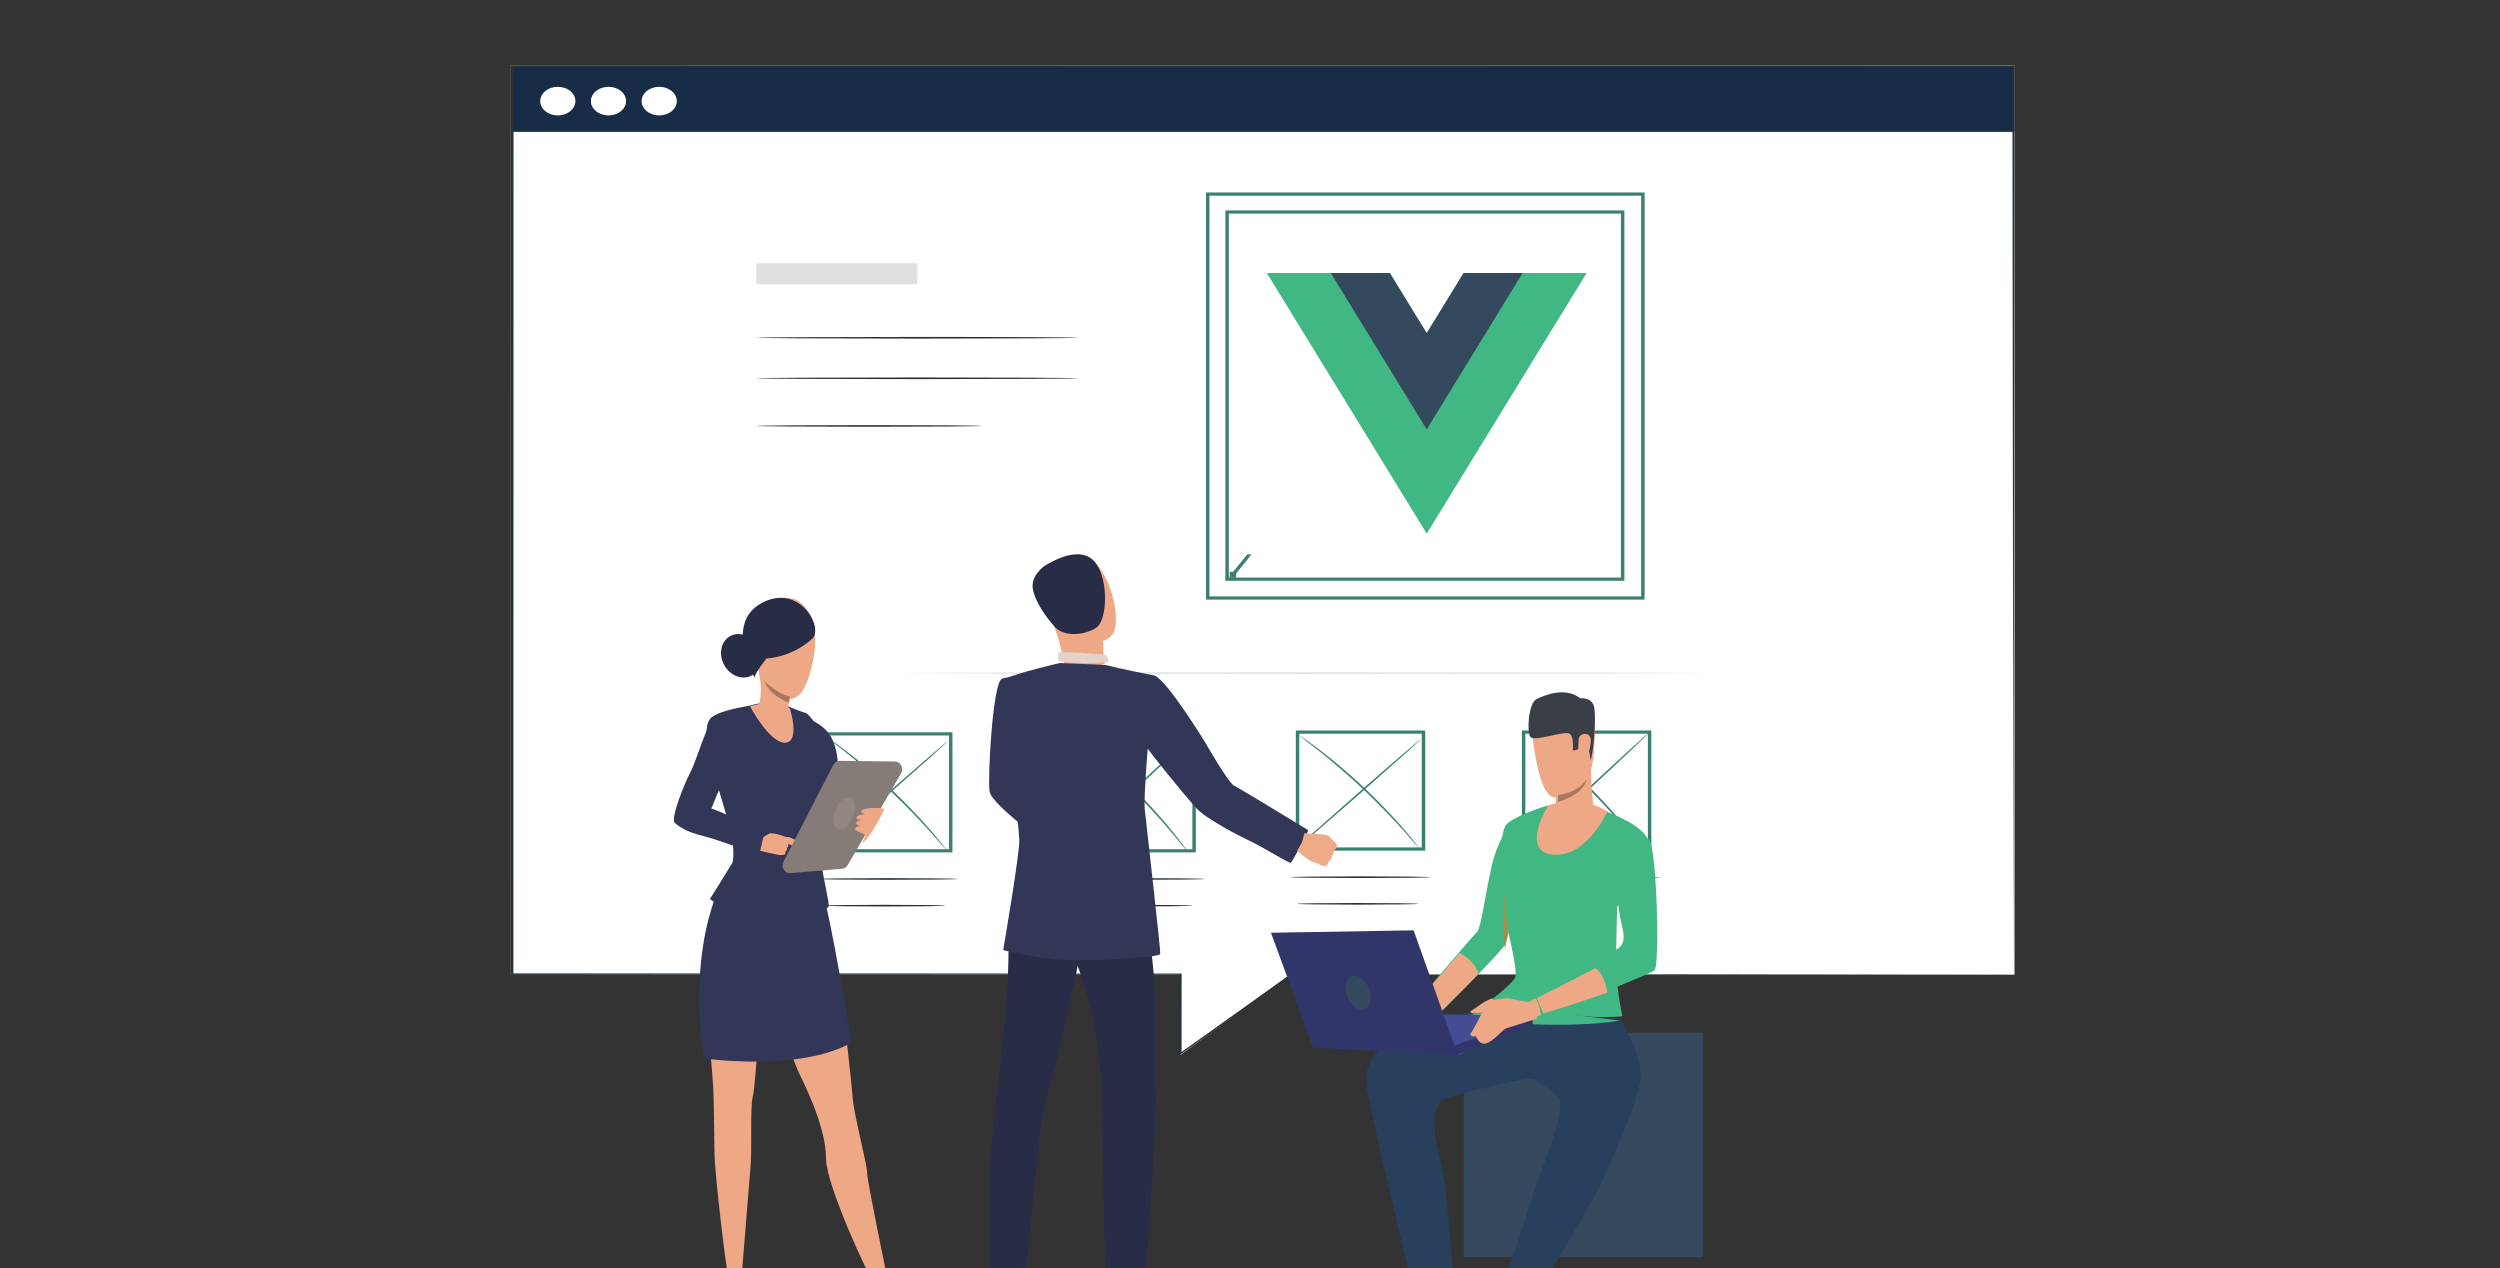 <svg width="690" height="350" viewBox="0 0 690 350" fill="none" xmlns="http://www.w3.org/2000/svg">
<rect x="0" y="0" width="690" height="350" fill="#333333" stroke="none"/>
<g clip-path="url(#clip0_2627_3256)">
<rect x="404" y="285" width="66" height="62" fill="#34495E"/>
<path d="M556 18H141V269.006H325.766V291.183L356.037 269.006H556V18Z" fill="white"/>
<path d="M556 18.242H141V36.394H556V18.242Z" fill="#162C47"/>
<path d="M158.813 27.907C158.813 30.088 156.64 31.854 153.957 31.854C151.274 31.854 149.102 30.088 149.102 27.907C149.102 25.727 151.274 23.961 153.957 23.961C156.64 23.961 158.813 25.727 158.813 27.907Z" fill="white"/>
<path d="M172.797 27.907C172.797 30.088 170.625 31.854 167.942 31.854C165.258 31.854 163.086 30.088 163.086 27.907C163.086 25.727 165.258 23.961 167.942 23.961C170.625 23.961 172.797 25.727 172.797 27.907Z" fill="white"/>
<path d="M186.797 27.907C186.797 30.088 184.625 31.854 181.942 31.854C179.258 31.854 177.086 30.088 177.086 27.907C177.086 25.727 179.258 23.961 181.942 23.961C184.614 23.961 186.797 25.727 186.797 27.907Z" fill="white"/>
<path d="M555.714 268.864C555.714 267.23 555.591 169.239 555.414 18.23L555.714 18.424C436.283 18.433 294.047 18.45 141.382 18.459L141.736 18.23C141.736 23.191 141.736 28.55 141.736 33.927C141.722 118.411 141.709 198.321 141.695 268.864L141.382 268.66C209.037 268.669 271.063 268.687 325.864 268.696H326.123V268.864C326.123 276.651 326.109 283.811 326.109 290.768L325.673 290.662C336.47 282.963 346.408 275.874 355.882 269.12L355.95 269.067H356.045C481.555 268.943 553.969 268.864 555.714 268.864C553.955 268.872 481.555 269.049 356.045 269.367L356.209 269.314C346.748 276.077 336.811 283.166 326.028 290.874L325.591 291.183V290.759C325.591 283.802 325.578 276.633 325.578 268.855L325.837 269.022C271.05 269.031 209.01 269.049 141.354 269.058H141.041V268.855C141.027 198.312 141.014 118.411 141 33.919C141 28.542 141 23.183 141 18.221V18H141.354C294.033 18.009 436.27 18.026 555.7 18.035H556V18.23C555.836 169.239 555.714 267.23 555.714 268.864Z" fill="#263238"/>
<path d="M253.19 72.664H208.758V78.456H253.19V72.664Z" fill="#E0E0E0"/>
<path d="M297.48 93.222C297.48 93.346 277.657 93.452 253.21 93.452C228.753 93.452 208.93 93.346 208.93 93.222C208.93 93.099 228.753 92.993 253.21 92.993C277.657 92.984 297.48 93.09 297.48 93.222Z" fill="#263238"/>
<path d="M270.969 117.558C270.969 117.681 257.081 117.787 239.95 117.787C222.818 117.787 208.93 117.681 208.93 117.558C208.93 117.434 222.818 117.328 239.95 117.328C257.081 117.328 270.969 117.434 270.969 117.558Z" fill="#263238"/>
<path d="M297.48 104.409C297.48 104.533 277.657 104.639 253.21 104.639C228.753 104.639 208.93 104.533 208.93 104.409C208.93 104.286 228.753 104.18 253.21 104.18C277.657 104.18 297.48 104.286 297.48 104.409Z" fill="#263238"/>
<path d="M330.047 235.262H294.328V202.109H330.047V235.262ZM295.279 234.379H329.096V202.992H295.279V234.379Z" fill="#3A8070"/>
<path d="M262.875 235.262H227.156V202.109H262.875V235.262ZM228.117 234.379H261.933V202.992H228.117V234.379Z" fill="#3A8070"/>
<path d="M264.341 242.597C264.341 242.72 255.685 242.826 245.003 242.826C234.32 242.826 225.664 242.72 225.664 242.597C225.664 242.473 234.32 242.367 245.003 242.367C255.685 242.367 264.341 242.473 264.341 242.597Z" fill="#263238"/>
<path d="M261.009 249.956C261.009 250.08 253.495 250.186 244.239 250.186C234.974 250.186 227.469 250.08 227.469 249.956C227.469 249.833 234.974 249.727 244.239 249.727C253.495 249.727 261.009 249.833 261.009 249.956Z" fill="#263238"/>
<path d="M332.513 242.597C332.513 242.72 323.857 242.826 313.175 242.826C302.492 242.826 293.836 242.72 293.836 242.597C293.836 242.473 302.492 242.367 313.175 242.367C323.847 242.367 332.513 242.473 332.513 242.597Z" fill="#263238"/>
<path d="M329.166 249.956C329.166 250.08 321.651 250.186 312.395 250.186C303.13 250.186 295.625 250.08 295.625 249.956C295.625 249.833 303.13 249.727 312.395 249.727C321.66 249.727 329.166 249.833 329.166 249.956Z" fill="#263238"/>
<path d="M329.581 202.563C329.676 202.652 321.971 209.953 312.373 218.862C302.775 227.77 294.908 234.921 294.813 234.833C294.718 234.745 302.423 227.452 312.021 218.535C321.619 209.618 329.486 202.466 329.581 202.563Z" fill="#3A8070"/>
<path d="M327.781 235.033C327.771 235.042 327.657 234.927 327.457 234.698C327.229 234.424 326.953 234.097 326.62 233.691C325.907 232.808 324.86 231.546 323.557 229.992C320.951 226.893 317.222 222.69 312.837 218.276C308.442 213.862 304.228 210.083 301.108 207.425C299.548 206.092 298.273 205.024 297.389 204.3C296.989 203.956 296.647 203.673 296.38 203.444C296.152 203.24 296.038 203.134 296.047 203.126C296.057 203.117 296.19 203.196 296.447 203.373C296.732 203.585 297.094 203.85 297.522 204.159C298.454 204.847 299.757 205.88 301.355 207.187C304.542 209.791 308.813 213.544 313.217 217.967C317.612 222.39 321.303 226.637 323.852 229.798C325.127 231.378 326.126 232.676 326.791 233.585C327.096 234.009 327.343 234.353 327.552 234.636C327.714 234.892 327.8 235.024 327.781 235.033Z" fill="#3A8070"/>
<path d="M261.655 204.517C261.751 204.605 254.122 211.43 244.628 219.755C235.125 228.081 227.344 234.756 227.259 234.658C227.164 234.57 234.792 227.745 244.295 219.42C253.789 211.094 261.56 204.42 261.655 204.517Z" fill="#3A8070"/>
<path d="M261.265 234.65C261.256 234.659 261.142 234.544 260.932 234.324C260.695 234.059 260.409 233.732 260.057 233.335C259.306 232.47 258.212 231.216 256.842 229.688C254.102 226.634 250.202 222.502 245.617 218.176C241.023 213.858 236.628 210.185 233.375 207.599C231.748 206.31 230.417 205.268 229.494 204.561C229.075 204.235 228.723 203.961 228.438 203.732C228.2 203.537 228.077 203.431 228.096 203.423C228.105 203.414 228.248 203.493 228.505 203.661C228.809 203.864 229.171 204.12 229.618 204.42C230.578 205.082 231.948 206.08 233.603 207.343C236.923 209.868 241.365 213.514 245.969 217.849C250.564 222.184 254.435 226.36 257.108 229.477C258.45 231.03 259.505 232.311 260.2 233.22C260.523 233.635 260.79 233.979 260.999 234.262C261.199 234.509 261.284 234.641 261.265 234.65Z" fill="#3A8070"/>
<path d="M455.766 234.77H420.047V201.617H455.766V234.77ZM420.998 233.887H454.815V202.5H420.998V233.887Z" fill="#3A8070"/>
<path d="M393.36 234.77H357.641V201.617H393.36V234.77ZM358.592 233.887H392.408V202.5H358.592V233.887Z" fill="#3A8070"/>
<path d="M394.826 242.105C394.826 242.228 386.169 242.334 375.487 242.334C364.805 242.334 356.148 242.228 356.148 242.105C356.148 241.981 364.805 241.875 375.487 241.875C386.169 241.875 394.826 241.981 394.826 242.105Z" fill="#263238"/>
<path d="M391.494 249.456C391.494 249.58 383.979 249.686 374.723 249.686C365.458 249.686 357.953 249.58 357.953 249.456C357.953 249.333 365.458 249.227 374.723 249.227C383.979 249.227 391.494 249.333 391.494 249.456Z" fill="#263238"/>
<path d="M458.209 242.105C458.209 242.228 449.552 242.334 438.87 242.334C428.187 242.334 419.531 242.228 419.531 242.105C419.531 241.981 428.187 241.875 438.87 241.875C449.552 241.875 458.209 241.981 458.209 242.105Z" fill="#263238"/>
<path d="M454.877 249.456C454.877 249.58 447.362 249.686 438.106 249.686C428.841 249.686 421.336 249.58 421.336 249.456C421.336 249.333 428.841 249.227 438.106 249.227C447.362 249.227 454.877 249.333 454.877 249.456Z" fill="#263238"/>
<path d="M455.292 202.071C455.387 202.159 447.682 209.461 438.084 218.369C428.486 227.278 420.619 234.429 420.524 234.341C420.429 234.252 428.134 226.96 437.732 218.043C447.33 209.134 455.187 201.983 455.292 202.071Z" fill="#3A8070"/>
<path d="M453.492 234.541C453.482 234.55 453.368 234.435 453.168 234.206C452.94 233.932 452.664 233.605 452.331 233.199C451.618 232.316 450.571 231.054 449.268 229.5C446.662 226.401 442.933 222.198 438.548 217.784C434.153 213.369 429.939 209.591 426.819 206.933C425.259 205.6 423.984 204.532 423.1 203.808C422.7 203.463 422.358 203.181 422.091 202.951C421.863 202.748 421.749 202.642 421.758 202.633C421.768 202.625 421.901 202.704 422.158 202.881C422.443 203.093 422.805 203.357 423.233 203.666C424.165 204.355 425.468 205.388 427.066 206.695C430.253 209.299 434.524 213.052 438.928 217.475C443.323 221.898 447.014 226.145 449.563 229.305C450.838 230.886 451.836 232.184 452.502 233.093C452.807 233.517 453.054 233.861 453.263 234.144C453.425 234.4 453.501 234.532 453.492 234.541Z" fill="#3A8070"/>
<path d="M392.14 204.017C392.235 204.105 384.606 210.93 375.113 219.255C365.61 227.581 357.829 234.256 357.743 234.158C357.648 234.07 365.277 227.245 374.78 218.92C384.264 210.594 392.045 203.92 392.14 204.017Z" fill="#3A8070"/>
<path d="M391.75 234.166C391.74 234.175 391.626 234.06 391.417 233.839C391.179 233.574 390.894 233.248 390.542 232.85C389.79 231.985 388.696 230.731 387.326 229.204C384.587 226.149 380.687 222.017 376.102 217.691C371.507 213.374 367.113 209.701 363.859 207.114C362.233 205.825 360.901 204.783 359.978 204.077C359.56 203.75 359.208 203.477 358.922 203.247C358.685 203.053 358.561 202.947 358.58 202.938C358.59 202.929 358.732 203.009 358.989 203.177C359.293 203.38 359.655 203.636 360.102 203.936C361.063 204.598 362.433 205.596 364.088 206.858C367.408 209.383 371.85 213.03 376.454 217.365C381.048 221.7 384.92 225.876 387.593 228.992C388.934 230.546 389.99 231.826 390.684 232.736C391.008 233.151 391.274 233.495 391.483 233.777C391.683 234.025 391.769 234.157 391.75 234.166Z" fill="#3A8070"/>
<path d="M453.923 165.49H332.859V53.125H453.914V165.49H453.923ZM333.811 164.607H452.962V54.008H333.811V164.607Z" fill="#3A8070"/>
<path d="M448.328 160.29H338.203V58.078H448.328V160.29ZM339.154 159.407H447.376V58.961H339.154V159.407Z" fill="#3A8070"/>
<path d="M340.659 158.894L339.898 158.364L372.298 118.369L394.747 129.935L423.113 89.984L423.912 90.47L395.051 131.109L372.554 119.508L340.659 158.894Z" fill="#3A8070"/>
<path d="M389.577 101.445C381.577 101.445 375.07 95.406 375.07 87.981C375.07 80.556 381.577 74.508 389.577 74.508C397.577 74.508 404.083 80.547 404.083 87.972C404.083 95.397 397.577 101.445 389.577 101.445ZM389.577 75.391C382.1 75.391 376.022 81.032 376.022 87.972C376.022 94.911 382.1 100.553 389.577 100.553C397.053 100.553 403.132 94.911 403.132 87.972C403.132 81.032 397.053 75.391 389.577 75.391Z" fill="#3A8070"/>
<path d="M373.312 118.109H371.523V119.769H373.312V118.109Z" fill="#3A8070"/>
<path d="M395.679 129.594H393.891V131.254H395.679V129.594Z" fill="#3A8070"/>
<path d="M424.413 89.648H422.625V91.308H424.413V89.648Z" fill="#3A8070"/>
<path d="M390.46 100.172H388.672V101.832H390.46V100.172Z" fill="#3A8070"/>
<path d="M390.46 74.023H388.672V75.683H390.46V74.023Z" fill="#3A8070"/>
<path d="M402.758 87.153V88.812H404.546V87.153H402.758Z" fill="#3A8070"/>
<path d="M374.586 87.16V88.82H376.374V87.16H374.586Z" fill="#3A8070"/>
<path d="M341.179 157.805H339.391V159.465H341.179V157.805Z" fill="#3A8070"/>
<path d="M423.521 108.361C423.388 108.361 423.273 100.733 423.273 91.321C423.273 81.909 423.388 74.281 423.521 74.281C423.654 74.281 423.768 81.909 423.768 91.321C423.768 100.724 423.654 108.361 423.521 108.361Z" fill="#3A8070"/>
<path d="M424.176 74.251C424.176 74.586 423.881 74.869 423.51 74.869C423.148 74.869 422.844 74.595 422.844 74.251C422.844 73.915 423.139 73.633 423.51 73.633C423.881 73.633 424.176 73.906 424.176 74.251Z" fill="#3A8070"/>
<path d="M423.517 109.33C423.885 109.33 424.183 109.053 424.183 108.712C424.183 108.37 423.885 108.094 423.517 108.094C423.15 108.094 422.852 108.37 422.852 108.712C422.852 109.053 423.15 109.33 423.517 109.33Z" fill="#3A8070"/>
<path d="M470.164 185.769C470.164 185.892 420.719 185.998 359.735 185.998C298.733 185.998 249.297 185.892 249.297 185.769C249.297 185.645 298.733 185.539 359.735 185.539C420.719 185.539 470.164 185.645 470.164 185.769Z" fill="#E0E0E0"/>
<path d="M308 187H284V193H308V187Z" fill="#34495E"/>
<path d="M310 229H284V232H310V229Z" fill="#E0E0E0"/>
<path d="M305 247H284V253H305V247Z" fill="#FF8761"/>
<path d="M441.352 265.117H419.57V270.331H441.352V265.117Z" fill="#34495E"/>
<path d="M419.574 240.038C419.574 240.038 418.021 249.334 416.768 255.47C416.261 257.958 415.803 259.928 415.518 260.55C415.16 261.33 412.245 264.479 408.677 268.189C402.416 274.674 394.146 282.84 394.146 282.84L390.914 276.663C390.914 276.663 398.259 267.998 403.24 262.203C405.545 259.53 407.343 257.47 407.674 257.175C408.715 256.236 409.921 247.001 411.622 239.392C413.322 231.782 416.725 227.578 416.725 227.578L419.574 240.038Z" fill="#41B883"/>
<path d="M408.11 268.778C402.049 275.003 394.043 282.842 394.043 282.842L390.914 276.913C390.914 276.913 398.025 268.594 402.847 263.031C404.325 263.767 407.039 265.491 408.11 268.778Z" fill="#EEA886"/>
<path d="M447.755 280.401C447.982 281.202 405.82 280.401 405.82 280.401C405.82 280.401 417.482 271.915 418.238 269.648C418.994 267.381 415.268 253.781 414.782 249.354C414.394 245.813 413.419 229.97 415.754 227.55C418.195 225.019 426.972 222.367 426.972 222.367L439.793 222.843C441.035 223.109 442.25 223.493 443.42 223.988C444.932 224.688 453.57 227.767 454.98 232.085C456.39 236.402 446.353 250.283 446.353 250.283C446.353 250.283 446.334 250.908 446.305 251.93C446.265 253.295 446.209 255.367 446.155 257.613C446.088 260.523 446.03 263.728 446.03 266.07C446.038 271.576 447.525 279.59 447.755 280.401Z" fill="#41B883"/>
<path d="M447.139 281.118C447.139 281.118 452.74 290.463 452.819 296.831C452.897 303.2 442.876 324.585 441.36 327.642C436.8 336.833 424.296 356.662 424.296 356.662C424.296 356.662 422.14 356.6 415.421 353.635C415.421 353.635 423.74 327.443 424.795 324.725C429.266 313.194 431.764 305.014 430.261 303.037C428.757 301.059 424.657 299.079 423.474 297.908C422.292 296.737 401.608 302.355 399.441 302.987C393.832 304.638 396.387 315.735 397.63 320.695C399.718 328.997 401.522 359.046 401.522 359.046C401.522 359.046 397.525 360.982 390.82 359.342C390.82 359.342 377.674 305.115 377.246 299.722C376.818 294.329 376.615 285.435 409.005 278.672L447.139 281.118Z" fill="#293F5E"/>
<path d="M431.228 194.392C431.228 194.392 421.033 191.791 423.361 206.293C425.69 220.795 428.143 221.935 434.293 218.932C440.443 215.929 439.892 206.639 440.2 202.083C440.509 197.528 434.479 194.55 431.228 194.392Z" fill="#EEA886"/>
<path d="M427.602 225.143C427.602 225.143 432.488 230.29 440.212 225.614C440.212 225.614 438.484 214.459 439.393 209.028C440.302 203.596 429.324 217.453 429.324 217.453C429.47 217.526 429.565 218.045 429.589 218.769C429.606 219.508 429.568 220.247 429.475 220.98C429.237 222.792 428.672 224.7 427.602 225.143Z" fill="#EEA886"/>
<path d="M438.967 209.854C438.967 209.854 438.705 205.273 437.246 205.137C435.786 205.001 435.551 206.841 435.551 206.841L434.077 207.16C434.077 207.16 434.544 203.145 433.087 202.443C431.629 201.741 423.646 204.663 422.472 203.475C421.298 202.288 421.852 194.152 423.968 193.037C426.084 191.921 431.927 189.429 436.209 192.745C436.209 192.745 439.548 192.31 440.041 195.398C440.535 198.486 439.872 207.56 438.967 209.854Z" fill="#3A3F47"/>
<path d="M429.891 221.326C437.348 219.23 437.908 215.136 437.915 215.07C435.46 218.915 429.997 219.427 429.997 219.427C430.013 220.061 429.978 220.696 429.891 221.326Z" fill="#A77860"/>
<path d="M443.645 223.968C443.645 223.968 437.933 236.702 428.693 235.88C419.452 235.058 427.119 222.257 427.54 222.138C428 222.01 437.012 219.5 443.645 223.968Z" fill="#EEA886"/>
<path d="M401.234 281.116C401.234 281.116 429.796 284.576 447.091 281.688L414.03 277.625C414.03 277.625 413.838 278.455 401.234 281.116Z" fill="#41B883"/>
<path d="M423.678 275.547L421.867 276.572C421.867 276.572 422.278 279.788 423.272 280.76L425.306 280.182C425.306 280.182 424.893 276.654 423.678 275.547Z" fill="#EEA886"/>
<path d="M456.678 267.742C456.261 268.246 450.747 270.56 444.492 273.062C435.967 276.482 426.346 279.717 426.346 279.717L424.156 274.831C424.156 274.831 434.228 269.132 441.036 265.138C444.252 263.259 446.738 261.742 447.088 261.379C448.184 260.306 448.465 258.555 447.661 255.522C446.856 252.488 445.005 238.537 444.796 236.91C444.587 235.284 445.312 230.943 449.226 230.736C453.14 230.529 455.123 231.668 455.123 231.668C455.123 231.668 456.106 232.092 456.836 241.968C457.565 251.844 457.669 266.547 456.678 267.742Z" fill="#41B883"/>
<path d="M416.131 256.77C415.823 259.328 415.545 261.352 415.373 261.992C414.55 255.132 415.29 246.352 415.29 246.352C415.399 250.55 416.131 256.77 416.131 256.77Z" fill="#A88D4A"/>
<path d="M443.645 273.956C435.475 276.87 425.958 279.715 425.958 279.715L424.156 275.463C424.156 275.463 433.809 270.607 440.334 267.203C440.329 267.203 442.706 268.274 443.645 273.956Z" fill="#EEA886"/>
<path d="M423.013 280.369L381.742 279.711L402.58 291.18L423.013 280.369Z" fill="#444C94"/>
<path d="M401.768 291.185L423.014 282.911V280.758L400.086 289.073L401.768 291.185Z" fill="#303669"/>
<path d="M421.952 276.57C421.952 276.57 419.06 276.126 417.061 275.663C415.516 275.305 411.683 275.8 410.691 276.783C409.699 277.767 406.597 284.623 406.009 285.04C405.42 285.458 406.307 286.427 407.344 285.929C407.344 285.929 408.294 288.93 410.631 287.808C412.967 286.685 414.569 284.232 415.797 283.799C417.025 283.366 424.163 281.189 424.163 281.189C424.163 281.189 423.792 275.841 421.952 276.57Z" fill="#EEA886"/>
<path d="M411.759 275.547C411.759 275.547 409.706 276.448 409.171 276.851C408.635 277.254 406.46 278.732 405.931 279.081C405.403 279.429 406.728 280.418 410.615 278.888C414.502 277.359 411.759 275.547 411.759 275.547Z" fill="#EEA886"/>
<path d="M402.377 291.182L390.163 256.773L350.789 257.435L362.428 289.147L402.377 291.182Z" fill="#303669"/>
<path d="M377.641 272.447C378.759 274.9 378.421 277.572 376.886 278.417C375.351 279.261 373.199 277.951 372.081 275.498C370.963 273.045 371.301 270.373 372.836 269.542C374.371 268.711 376.523 269.994 377.641 272.447Z" fill="#34495E"/>
<path d="M435.747 203.856C435.921 202.366 438.81 201.817 439.041 204.056C439.272 206.295 437.729 210.214 436.632 209.827C435.535 209.44 435.507 205.914 435.747 203.856Z" fill="#EEA886"/>
<path d="M283.166 195.897C283.166 195.897 281.797 216.294 285.55 218.745C287.899 220.275 297.27 225.431 296.994 226.398C296.718 227.366 291.702 235 291.702 235C291.702 235 273.702 222.409 273.122 218.439C272.555 214.563 274.008 188.578 276.48 187.379C278.335 186.484 279.312 187.226 281.648 189.067C284.938 191.645 283.166 195.897 283.166 195.897Z" fill="#323657"/>
<path d="M318.438 203L320 202.312C320 202.312 318.052 196.869 317.2 197.002C316.459 197.134 315.725 197.313 315 197.539L318.438 203Z" fill="#EAD8CF"/>
<path d="M319 202.673C318.781 202.486 315.343 195 315.343 195L308 196.134L311.967 205L319 202.673Z" fill="#DA9B5B"/>
<path d="M283.67 239C283.67 239 277.806 248.905 278.244 257.859C278.683 266.812 277.731 276.376 276.841 285.731C275.859 296.157 273.183 317.857 273.037 323.434C272.89 329.011 273.229 350 273.229 350L283.401 349.918C283.401 349.918 287.01 307.521 288.76 303.117C290.51 298.712 297.695 266.861 297.995 263.338C298.296 259.814 283.67 239 283.67 239Z" fill="#292C47"/>
<path d="M315.527 239.1C315.527 239.1 317.884 263.863 318.486 269.436C319.089 275.01 318.675 299.165 318.973 302.649C319.272 306.134 316.983 342.984 316.417 350L305.004 349.925C305.004 349.925 304.219 320.116 304.219 305.632C304.219 291.147 300.709 274.283 296.69 264.731C292.67 255.179 283.47 254.949 281 237.219C281.003 237.219 312.18 233.479 315.527 239.1Z" fill="#292C47"/>
<path d="M290.446 155.117C290.446 155.117 297.511 150.126 302.471 155.471C307.43 160.815 309.871 173.391 306.31 175.898C302.748 178.406 296.712 179.067 293.833 175.662C290.954 172.258 287.901 167.067 287.149 163.273C286.396 159.479 288.653 156.713 290.446 155.117Z" fill="#EEA886"/>
<path d="M304.49 176.983C304.49 176.983 304.39 181.885 304.978 182.93C305.567 183.974 293.892 184 293.892 184C293.892 184 292.944 178.319 291.148 173.503C289.352 168.688 304.49 176.983 304.49 176.983Z" fill="#EEA886"/>
<path d="M306 182.746C306 182.746 305.961 180.879 304.91 180.7C303.859 180.52 293.295 179.704 292 180.113V182.287C292 182.287 294.49 183.517 306 182.746Z" fill="#E2D2CA"/>
<path d="M318.69 186.438C312.006 185.238 304.966 183.516 304.966 183.516L292.519 183C292.519 183 281.091 185.568 276.589 187.641C276.163 187.838 276.16 198.046 275 200.722L278.732 208.757C278.732 208.757 280.887 224.671 281.335 231.747C281.539 234.991 276.888 262.216 276.888 262.216C276.888 262.216 281.872 263.713 290.371 264.667C298.87 265.621 320.102 264.324 320.237 263.299C320.372 262.275 316.124 225.155 315.936 223.234C315.647 220.282 316.77 206.652 316.77 206.652C318.372 208.847 325.984 218.39 330.239 223.104C332.742 225.88 341.945 230.696 344.08 231.672C348.693 233.774 356.085 238.602 356.355 238.099C356.572 237.796 361.535 229.228 360.952 229.031C360.444 228.858 344.983 219.209 340.56 216.82C338.945 215.944 332.657 204.941 332.657 204.941C332.657 204.941 322.379 188.13 318.69 186.438Z" fill="#323657"/>
<path d="M365.86 238.999C365.86 238.999 365.071 239.017 364.709 238.862C364.709 238.862 364.097 238.527 363.646 238.317C363.531 238.26 363.413 238.211 363.292 238.168C362.935 238.055 362.118 237.911 361.34 237.405C360.562 236.899 358 234.834 358 234.834L359.406 232.379L359.973 230C359.973 230 365.639 230.19 366.417 230.581C366.491 230.618 366.564 230.658 366.634 230.703C367.262 231.098 367.554 231.649 367.867 231.891C367.978 231.981 369.018 232.95 369 233.37C369.001 233.605 368.941 233.836 368.826 234.042C368.711 234.248 368.544 234.422 368.341 234.547C368.341 234.547 368.217 235.677 367.651 236.232C367.651 236.232 367.57 237.289 366.677 237.768C366.696 237.768 366.484 238.832 365.86 238.999Z" fill="#EFAA88"/>
<path d="M209.626 179.6C210.725 182.822 209.321 186.06 206.489 186.833C203.657 187.606 200.474 185.622 199.374 182.4C198.275 179.178 199.679 175.94 202.511 175.167C205.343 174.394 208.529 176.378 209.626 179.6Z" fill="#292C47"/>
<path d="M222 198C222 198 226.106 199.161 228.449 202.069C230.793 204.976 231.162 209.04 231.265 211.122C231.368 213.204 232 221.24 232 221.24L225.037 223L222 198Z" fill="#323657"/>
<path d="M226.827 247.84C226.827 247.84 230.765 266.814 231.668 271.59C232.571 276.367 235.106 299.502 235.379 303.435C235.651 307.367 239.489 322.191 239.307 323.583C239.126 324.974 245 353.211 245 353.211C245 353.211 242.994 354.882 240.88 353.361C239.792 352.579 227.994 326.94 227.994 319.916C227.994 310.204 221.061 297.53 220.166 295.357C211.863 275.176 213.49 269.006 212.403 267.687C211.316 266.368 211.222 268.493 210.587 271.399C209.951 274.306 208.599 299.405 207.784 302.591C206.97 305.777 207.603 316.56 207.151 321.979C206.7 327.397 204.712 351.983 204.712 351.983C204.712 351.983 203.173 354.479 201.015 352.047C200.55 351.526 197.291 324.676 197.2 318.199C197.11 311.722 197.014 302.825 196.837 300.028C195.161 273.248 191.043 269.422 197.53 250.47C209.681 215.015 226.827 247.84 226.827 247.84Z" fill="#EEA886"/>
<path d="M200.583 241.002C200.583 241.002 189.384 257.349 194.205 292.123C194.205 292.123 220.768 295.904 235 287.764C235 287.764 229.114 251.91 226.973 246.33C224.831 240.751 200.583 241.002 200.583 241.002Z" fill="#323657"/>
<path d="M215.856 194.233C215.856 194.233 220.781 196.415 222.238 196.723C223.694 197.031 228.622 204.76 229.613 207.611C230.603 210.462 229.613 214.73 227.571 219.747C225.53 224.764 227.456 226.435 226.518 231.452C225.58 236.469 228.596 247.164 228.77 249.948C228.944 252.733 201.378 253.186 195.947 248.11C195.947 248.11 201.396 239.435 202.094 238.201C202.792 236.967 202.213 230.212 201.567 228.478C200.922 226.743 196.658 211.987 196.658 211.987C196.658 211.987 193.166 200.663 196.318 198.061C199.06 195.802 206.524 194.982 207.865 194.501C209.206 194.02 213.117 193.799 215.856 194.233Z" fill="#323657"/>
<path d="M218 190.443C218 190.443 217.896 191.624 217.763 193.251C217.708 193.974 217.651 194.786 217.597 195.613C217.443 197.976 217.317 200.562 217.391 201.87C217.391 201.87 213.464 206.772 209 196.154C209 196.154 210.88 191.775 209.474 185.819C208.068 179.863 218 190.443 218 190.443Z" fill="#EEA886"/>
<path d="M228.534 228L229 229L228 228.37L228.534 228Z" fill="#EEA886"/>
<path d="M219.249 165.297C219.249 165.297 228.541 168.487 223.503 185.994C218.465 203.502 205.77 183.966 207.097 173.297C208.423 162.627 219.249 165.297 219.249 165.297Z" fill="#EEA987"/>
<path d="M224.222 176.224C224.222 176.224 219.477 181.132 211.539 181.748C211.539 181.748 208.489 185.519 208.255 187C208.255 187 199.946 172.357 209.878 166.636C220.388 160.575 227.421 173.078 224.222 176.224Z" fill="#292C47"/>
<path d="M218 192.179C217.937 192.737 217.871 193.363 217.808 194C211.926 191.587 211.025 188.109 211 188C215.487 192.184 218 192.179 218 192.179Z" fill="#A77860"/>
<path d="M229.981 212C229.981 212 230.211 217.085 229.064 220L228 219.457C228 219.457 229.97 214.369 229.981 212Z" fill="#1D3B54"/>
<path d="M209.801 231.592C209.801 231.592 211.905 230.292 212.231 230.104C212.558 229.917 213.703 229.976 214.89 230.333C215.846 230.605 216.781 230.936 217.689 231.324C217.875 231.423 218.062 231.455 217.981 231.96C217.916 232.289 217.762 232.597 217.532 232.853C217.532 232.853 217.748 233.521 217.257 233.965C217.299 234.166 217.277 234.373 217.192 234.562C217.107 234.75 216.964 234.911 216.781 235.023C216.781 235.023 216.931 235.648 216.435 235.918C216.435 235.918 215.361 236.055 214.964 235.975C214.39 235.86 211.383 235.215 209.273 234.698C209.266 234.689 208.395 234.197 209.801 231.592Z" fill="#EEA886"/>
<path d="M217.59 231C217.59 231 222.054 232.689 222 233.284C221.921 234.149 220.813 234.468 217.423 232.862C214.127 231.298 217.59 231 217.59 231Z" fill="#EEA886"/>
<path d="M202.545 198.403C201.198 197.588 196.659 197.666 194.89 201.956C193.12 206.245 191.674 211.13 190.434 213.373C189.195 215.615 184.977 225.853 186.23 227.081C187.482 228.31 190.055 229.772 193.928 230.691C197.928 231.64 209.521 236 209.521 236L211 229.664C211 229.664 205.901 227.217 202.96 226.018C200.339 224.958 200.665 224.678 196.347 223.137C196.347 223.137 198.825 216.763 199.94 215.061C201.055 213.359 208.646 202.13 202.545 198.403Z" fill="#323657"/>
<path d="M218.187 240.992L232.407 239.776C232.723 239.749 233.029 239.643 233.299 239.468C233.569 239.292 233.797 239.052 233.963 238.766L248.701 213.428C248.888 213.106 248.991 212.737 248.999 212.359C249.008 211.981 248.922 211.607 248.75 211.276C248.577 210.945 248.325 210.668 248.019 210.474C247.713 210.28 247.364 210.175 247.007 210.17L231.765 210C231.399 209.995 231.039 210.097 230.723 210.293C230.407 210.49 230.148 210.774 229.973 211.115L216.245 237.842C216.071 238.181 215.987 238.564 216.002 238.949C216.016 239.335 216.129 239.709 216.329 240.032C216.528 240.355 216.806 240.615 217.133 240.784C217.46 240.953 217.825 241.025 218.187 240.992Z" fill="#857B77"/>
<path d="M237.902 233C238.688 232.25 239.398 231.425 240.019 230.537C241.017 229.099 244.278 223.611 243.981 223.266C243.684 222.921 238.836 222.805 237.958 223.586C237.08 224.368 238.823 224.673 238.823 224.673C238.823 224.673 236.175 224.941 236.351 225.68C236.527 226.419 238.134 226.214 238.134 226.214C238.134 226.214 236.002 226.617 236.326 227.267C236.651 227.918 237.674 227.909 237.674 227.909C237.674 227.909 235.785 228.144 236.02 228.852C236.255 229.56 239.243 230.228 238.842 230.817C238.466 231.517 238.152 232.247 237.902 233Z" fill="#EEA886"/>
<path d="M207 194.922C207 194.922 212.391 205.116 216.669 204.999C220.947 204.882 218.028 195.57 218.028 195.57C218.028 195.57 214.745 192.52 207 194.922Z" fill="#EEA886"/>
<path d="M234.663 226.997C233.285 229.065 231.424 229.621 230.504 228.244C229.584 226.867 229.96 224.072 231.338 222.005C232.716 219.937 234.579 219.377 235.496 220.757C236.414 222.138 236.043 224.93 234.663 226.997Z" fill="#918682"/>
<path d="M288.127 156.305C288.127 156.305 297.174 150.209 301.674 154.575C306.174 158.941 305.754 171.234 302.522 173.283C299.291 175.331 293.813 175.871 291.201 173.09C288.588 170.309 285.818 166.068 285.135 162.969C284.452 159.869 286.5 157.61 288.127 156.305Z" fill="#292C47"/>
<rect x="342" y="66" width="99" height="87" fill="white"/>
<path d="M403.97 75.352L393.777 91.967L383.584 75.352H349.641L393.777 147.297L437.914 75.352H403.97Z" fill="#41B883"/>
<path d="M403.964 75.342L393.771 91.957L383.578 75.342H367.289L393.771 118.508L420.253 75.342H403.964Z" fill="#34495E"/>
</g>
<defs>
<clipPath id="clip0_2627_3256">
<rect width="690" height="350" fill="white"/>
</clipPath>
</defs>
</svg>
